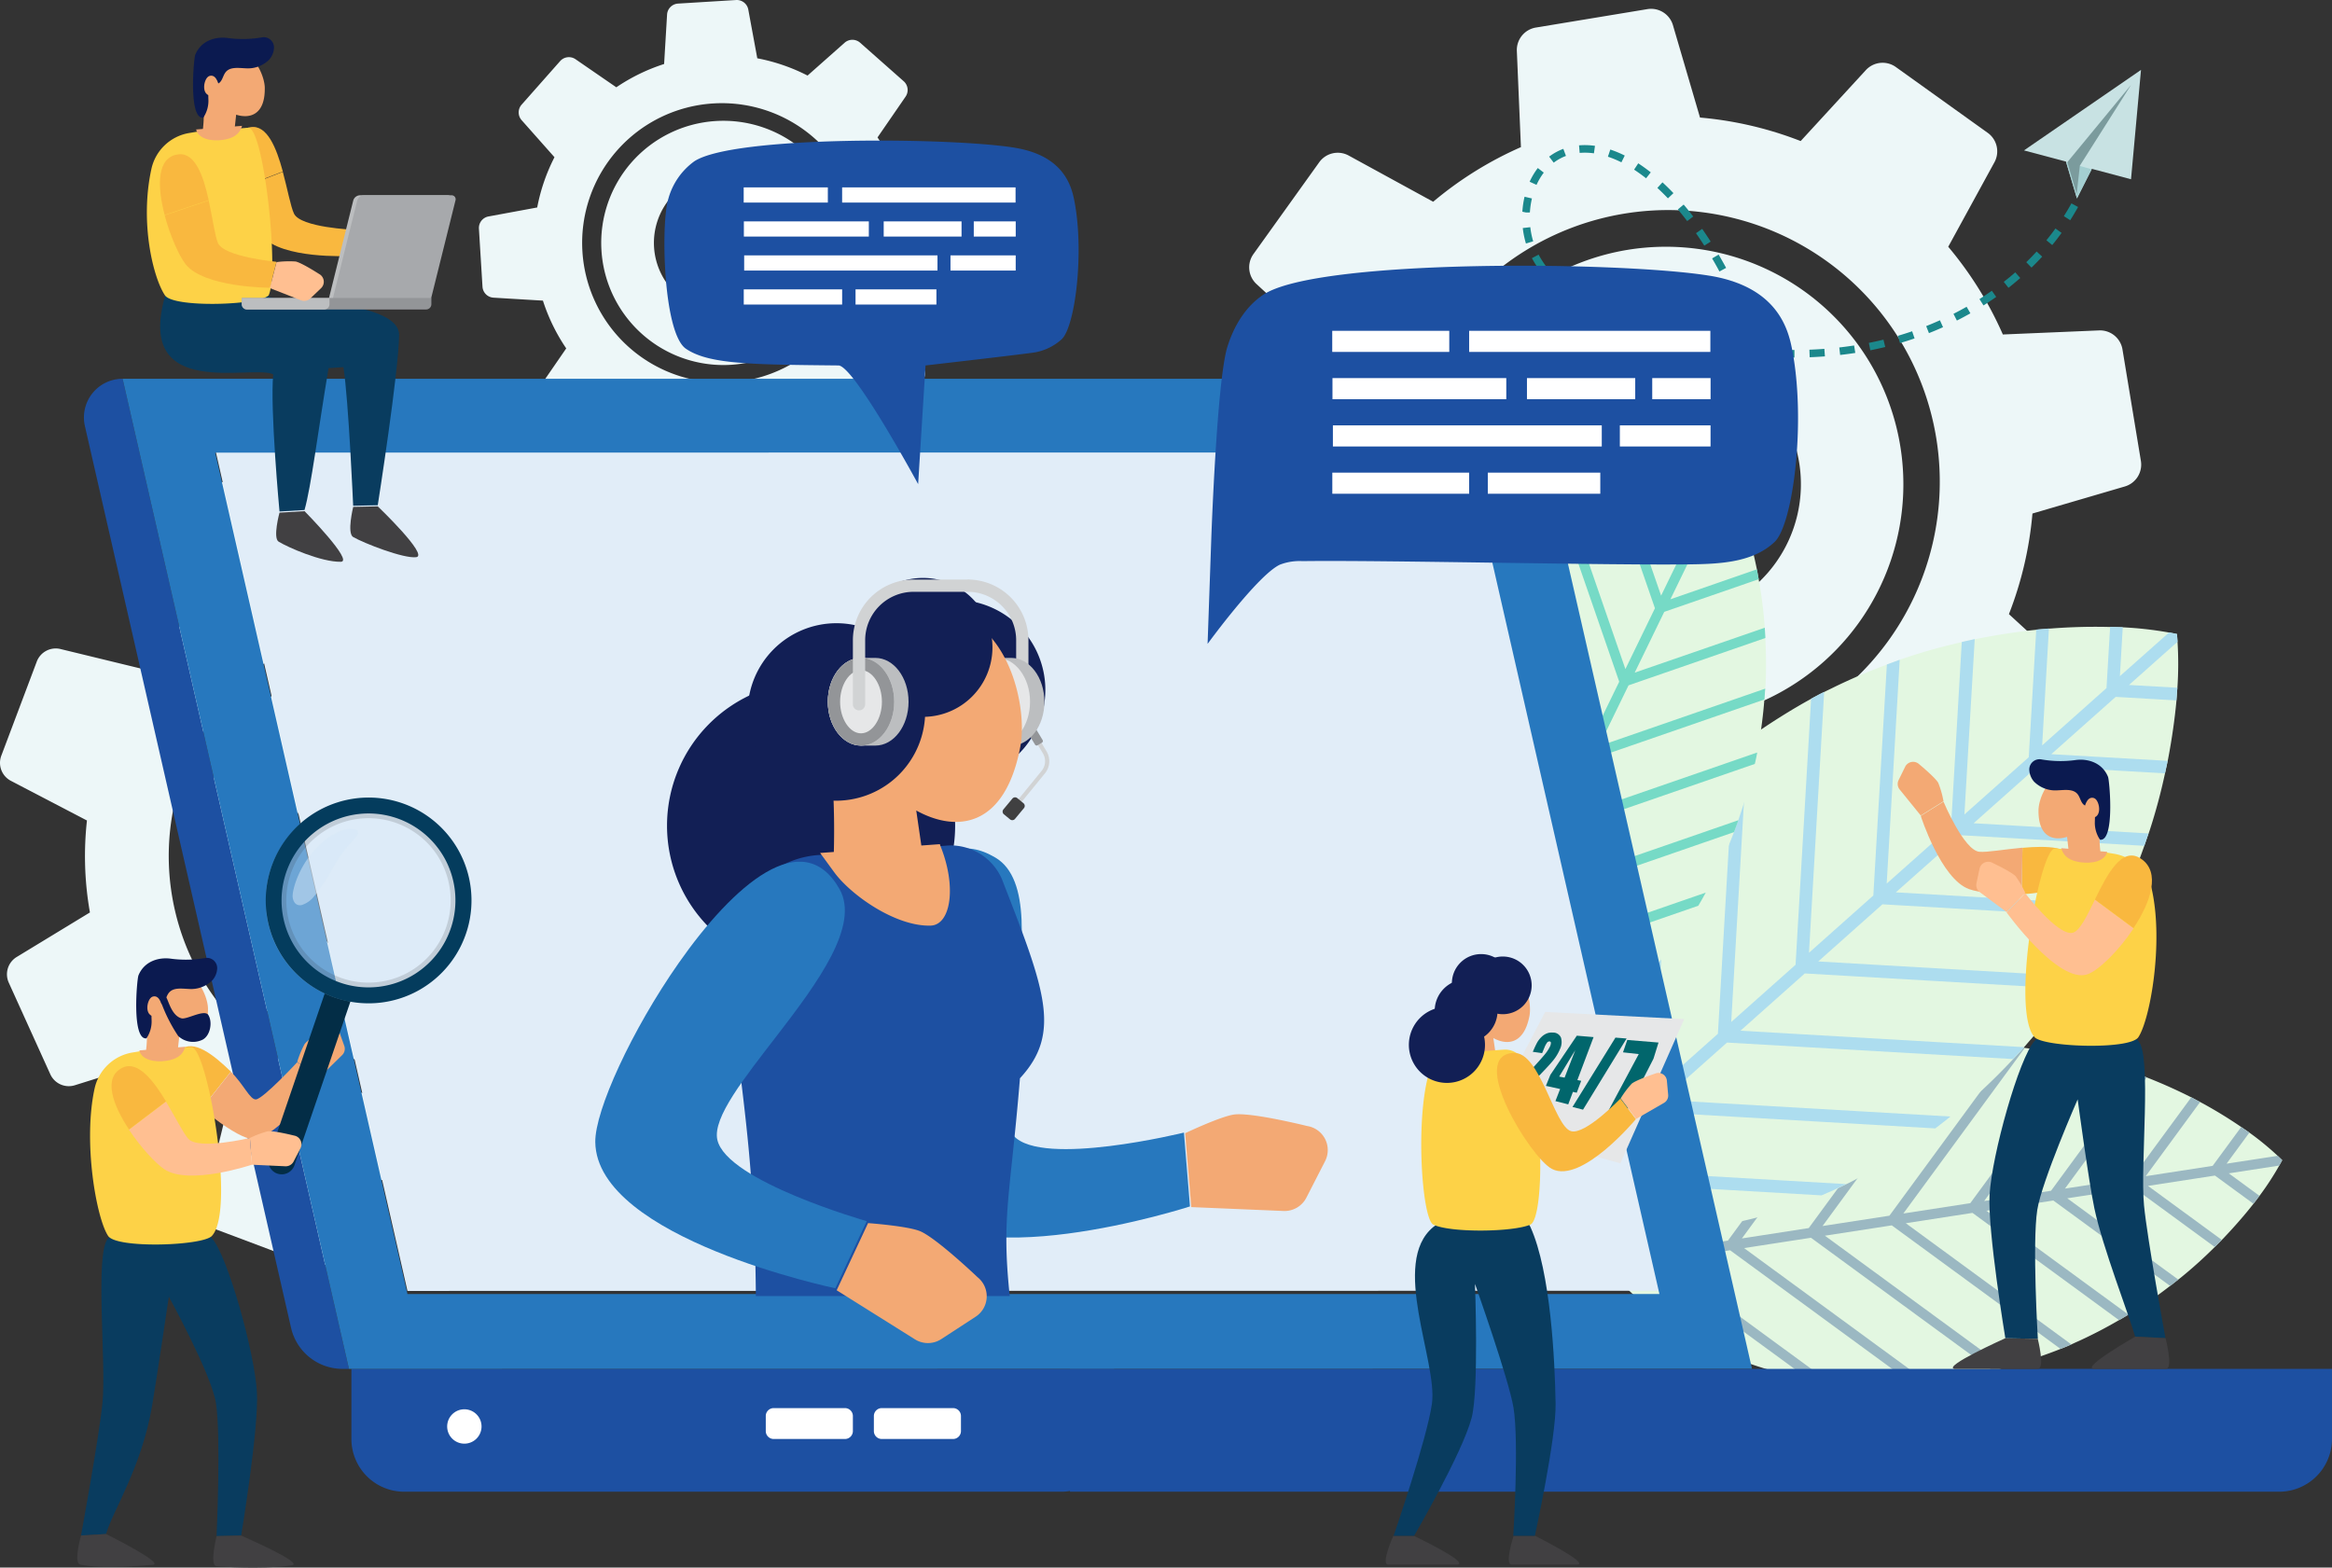 <svg xmlns="http://www.w3.org/2000/svg" xmlns:xlink="http://www.w3.org/1999/xlink" width="540" height="363" viewBox="0 0 540 363">
  <rect x="0" y="0" width="540" height="363" fill="#333333" stroke="none"/>
  <defs>
    <clipPath id="clip-path">
      <rect id="長方形_18023" data-name="長方形 18023" width="47.438" height="47.402" fill="none"/>
    </clipPath>
    <clipPath id="clip-path-2">
      <rect id="長方形_18024" data-name="長方形 18024" width="15.191" height="17.75" fill="none"/>
    </clipPath>
    <clipPath id="clip-path-3">
      <rect id="長方形_18025" data-name="長方形 18025" width="45.071" height="45.038" fill="none"/>
    </clipPath>
  </defs>
  <g id="グループ_35424" data-name="グループ 35424" transform="translate(0 -134.64)">
    <g id="グループ_35426" data-name="グループ 35426" transform="translate(0 134.64)">
      <g id="グループ_35422" data-name="グループ 35422">
        <g id="グループ_35425" data-name="グループ 35425">
          <path id="パス_55102" data-name="パス 55102" d="M79.754,534.08a48.981,48.981,0,1,0,24.4-64.8,49.055,49.055,0,0,0-24.4,64.8m33.118-45.563A27.842,27.842,0,1,1,99,525.365a27.867,27.867,0,0,1,13.873-36.848" transform="translate(-29.29 -315.821)" fill="#edf7f8"/>
          <path id="パス_55103" data-name="パス 55103" d="M2.524,467.171l17.61,9.183a74.831,74.831,0,0,0,.69,21.293L3.865,507.963a4.689,4.689,0,0,0-1.835,5.943l9.621,21.215a4.7,4.7,0,0,0,5.683,2.542l18.943-5.943a75.09,75.09,0,0,0,15.567,14.55l-4.694,19.288a4.7,4.7,0,0,0,2.909,5.5l21.815,8.2a4.689,4.689,0,0,0,5.816-2.215l9.194-17.6a74.816,74.816,0,0,0,21.306-.693L118.515,575.7a4.7,4.7,0,0,0,5.949,1.835l21.229-9.617a4.692,4.692,0,0,0,2.541-5.68l-5.948-18.927a75,75,0,0,0,14.563-15.555l19.3,4.689a4.7,4.7,0,0,0,5.5-2.908l8.208-21.8a4.691,4.691,0,0,0-2.221-5.811l-17.61-9.188a74.8,74.8,0,0,0-.691-21.288l16.96-10.315a4.69,4.69,0,0,0,1.835-5.943l-9.622-21.215a4.7,4.7,0,0,0-5.684-2.542l-18.943,5.943a74.979,74.979,0,0,0-15.567-14.555l4.694-19.283a4.694,4.694,0,0,0-2.909-5.5l-21.815-8.2a4.7,4.7,0,0,0-5.816,2.22l-9.194,17.6a74.988,74.988,0,0,0-21.305.688L71.651,393.4a4.692,4.692,0,0,0-5.949-1.835l-21.229,9.617a4.692,4.692,0,0,0-2.542,5.68l5.948,18.927A75,75,0,0,0,33.317,441.34l-19.3-4.689a4.693,4.693,0,0,0-5.5,2.9L.3,461.355a4.7,4.7,0,0,0,2.222,5.816m69.428-33.618a56,56,0,1,1-27.9,74.112,56.044,56.044,0,0,1,27.9-74.112" transform="translate(0 -286.356)" fill="#edf7f8"/>
          <g id="グループ_36747" data-name="グループ 36747" transform="translate(276.763 2.037)">
            <path id="パス_55104" data-name="パス 55104" d="M419.211,346.1a55,55,0,1,0,45.307-63.216A55.067,55.067,0,0,0,419.211,346.1m49.172-39.816a31.274,31.274,0,1,1-25.763,35.952,31.28,31.28,0,0,1,25.763-35.952" transform="translate(-364.494 -227.049)" fill="#edf7f8"/>
            <path id="パス_55105" data-name="パス 55105" d="M282.387,260.306l4.263,25.815a5.273,5.273,0,0,0,5.424,4.407l22.274-.945A84.016,84.016,0,0,0,327,309.9l-10.7,19.567a5.27,5.27,0,0,0,1.554,6.813l21.274,15.238a5.271,5.271,0,0,0,6.95-.719l15.091-16.424a84.133,84.133,0,0,0,23.308,5.444l6.267,21.388a5.273,5.273,0,0,0,5.919,3.718l25.82-4.264a5.271,5.271,0,0,0,4.408-5.425l-.944-22.267a84.11,84.11,0,0,0,20.318-12.648l19.571,10.7a5.275,5.275,0,0,0,6.816-1.555L487.889,308.2a5.269,5.269,0,0,0-.72-6.951l-16.427-15.086a84.015,84.015,0,0,0,5.446-23.3l21.393-6.265a5.275,5.275,0,0,0,3.719-5.918l-4.265-25.813a5.272,5.272,0,0,0-5.424-4.408l-22.274.944a84.118,84.118,0,0,0-12.651-20.314l10.7-19.566a5.269,5.269,0,0,0-1.554-6.813l-21.274-15.238a5.272,5.272,0,0,0-6.954.718l-15.088,16.422a84.1,84.1,0,0,0-23.308-5.442l-6.267-21.389a5.275,5.275,0,0,0-5.92-3.719l-25.818,4.265a5.271,5.271,0,0,0-4.408,5.424l.944,22.268a84.1,84.1,0,0,0-20.318,12.647l-19.571-10.7a5.275,5.275,0,0,0-6.816,1.554L295.8,202.783a5.271,5.271,0,0,0,.72,6.951l16.427,15.086a84.038,84.038,0,0,0-5.447,23.3L286.1,254.389a5.268,5.268,0,0,0-3.717,5.917m99.205-66.872a62.9,62.9,0,1,1-51.819,72.306,62.908,62.908,0,0,1,51.819-72.306" transform="translate(-282.315 -145.985)" fill="#edf7f8"/>
          </g>
          <g id="グループ_36748" data-name="グループ 36748" transform="translate(110.895)">
            <path id="パス_55106" data-name="パス 55106" d="M145,222.427a28.285,28.285,0,1,0,39.929-2.452A28.31,28.31,0,0,0,145,222.427m9.139,8.08a16.086,16.086,0,1,1,1.395,22.7,16.089,16.089,0,0,1-1.395-22.7" transform="translate(-109.58 -184.917)" fill="#edf7f8"/>
            <path id="パス_55107" data-name="パス 55107" d="M83.25,211.179l.826,13.431a2.71,2.71,0,0,0,2.544,2.539l11.451.686a43.227,43.227,0,0,0,5.394,11.063l-6.5,9.442a2.712,2.712,0,0,0,.438,3.568l10.082,8.913a2.711,2.711,0,0,0,3.6,0l8.578-7.6a43.277,43.277,0,0,0,11.642,4l2.083,11.278a2.711,2.711,0,0,0,2.833,2.214l13.433-.824a2.711,2.711,0,0,0,2.54-2.544l.688-11.448a43.289,43.289,0,0,0,11.065-5.393l9.445,6.5a2.711,2.711,0,0,0,3.568-.438l8.915-10.08a2.71,2.71,0,0,0,0-3.594l-7.607-8.577a43.275,43.275,0,0,0,4-11.639l11.281-2.082a2.711,2.711,0,0,0,2.213-2.833l-.825-13.431a2.71,2.71,0,0,0-2.544-2.539l-11.451-.689a43.236,43.236,0,0,0-5.394-11.061l6.5-9.443a2.709,2.709,0,0,0-.438-3.567l-10.082-8.913a2.71,2.71,0,0,0-3.6,0l-8.578,7.6a43.253,43.253,0,0,0-11.642-4l-2.083-11.28a2.71,2.71,0,0,0-2.832-2.212l-13.434.824a2.71,2.71,0,0,0-2.54,2.543l-.687,11.449a43.231,43.231,0,0,0-11.066,5.393l-9.445-6.5a2.714,2.714,0,0,0-3.568.437l-8.915,10.081a2.71,2.71,0,0,0,0,3.594l7.607,8.577a43.228,43.228,0,0,0-4,11.639l-11.28,2.082a2.712,2.712,0,0,0-2.214,2.833m32.014-18.143a32.352,32.352,0,1,1,2.805,45.662,32.359,32.359,0,0,1-2.805-45.662" transform="translate(-83.245 -158.22)" fill="#edf7f8"/>
          </g>
          <path id="パス_55108" data-name="パス 55108" d="M789.374,249.336l-27.1,18.644,9.746,2.6,2.52,8.456,3.428-6.79,9.092,2.415Z" transform="translate(-293.6 -233.152)" fill="#c8e2e3"/>
          <path id="パス_55109" data-name="パス 55109" d="M778.211,284.1l2.52,8.453,3.428-6.787Z" transform="translate(-299.794 -246.563)" fill="#a4cfd1"/>
          <path id="パス_55110" data-name="パス 55110" d="M778.716,272.856l2.148,7.385.732-6.548,11.875-18.737Z" transform="translate(-299.989 -235.319)" fill="#7b9b9d"/>
          <path id="パス_55111" data-name="パス 55111" d="M592.2,384.724a32.842,32.842,0,0,0,3.345-.671l.435,1.7a34.983,34.983,0,0,1-3.521.707Zm6.606-1.674c1.06-.388,2.124-.832,3.149-1.32l.752,1.581c-1.079.51-2.187.978-3.3,1.383Zm6.167-2.928c.972-.573,1.938-1.2,2.876-1.866l1.016,1.422c-.977.7-1.982,1.354-2.993,1.949Zm5.581-3.972c.869-.734,1.719-1.515,2.529-2.318l1.23,1.242c-.84.837-1.733,1.649-2.627,2.41Zm4.878-4.828c.737-.856,1.46-1.757,2.148-2.679l1.4,1.044c-.713.956-1.46,1.891-2.231,2.781Zm4.1-5.506c.615-.966,1.2-1.959,1.733-2.969l1.543.832c-.562,1.044-1.167,2.079-1.8,3.076Zm3.257-6.05c.469-1.044.9-2.118,1.284-3.186l1.65.6c-.4,1.105-.85,2.22-1.338,3.3Zm2.334-6.453c.283-1.034.542-2.083.747-3.125l.044-.217,1.714.339-.039.22c-.22,1.086-.483,2.179-.776,3.252Zm1.338-6.738c.146-1.117.249-2.259.322-3.4v-.027l1.748.139c-.073,1.171-.186,2.356-.327,3.51Zm.332-10.315,1.743-.1c.073,1.188.107,2.381.107,3.55h-1.753c0-1.132-.034-2.291-.1-3.447m-.806-6.851,1.729-.3c.2,1.169.366,2.352.508,3.511l-1.743.2c-.132-1.127-.3-2.276-.493-3.416m-1.24-3.35.171-1.659c-.151-.578-.3-1.154-.459-1.73l1.685-.471c.215.761.41,1.525.6,2.288q.82.07,1.641.124l-.117,1.747c-1.172-.081-2.349-.181-3.521-.3m7.1-1.269c1.162.044,2.329.063,3.472.061l0,1.752c-1.167,0-2.354-.02-3.535-.063Zm-14.1.337.283-1.73c1.138.19,2.285.363,3.433.515l-.229,1.735c-1.167-.154-2.329-.329-3.486-.52m21.04-.339c1.152-.044,2.319-.11,3.462-.2l.132,1.747c-1.167.085-2.354.151-3.535.2Zm-27.969-1.012.391-1.705c1.123.254,2.261.49,3.4.715l-.337,1.715c-1.152-.222-2.3-.466-3.452-.725m34.883.493c1.147-.132,2.31-.288,3.433-.461l.273,1.727c-1.152.178-2.334.337-3.506.471Zm-41.719-2.227.483-1.683q1.67.476,3.354.9l-.43,1.7c-1.143-.29-2.275-.6-3.408-.915m48.569,1.164q1.414-.282,2.813-.61l.566-.137.415,1.7-.585.139c-.947.224-1.909.432-2.871.622Zm-53.11-2.535q-1.1-.348-2.187-.729l.571-1.654c.718.251,1.436.488,2.148.717.381.122.771.244,1.152.364l-.518,1.674c-.391-.122-.781-.244-1.167-.371m59.833.893c1.108-.322,2.222-.676,3.3-1.047l.566,1.654c-1.108.381-2.241.744-3.374,1.073Zm-68.608-4.243.732-1.591c1,.466,2.075.92,3.179,1.354l-.649,1.627c-1.133-.446-2.227-.915-3.262-1.391m31.6-1.217,1.641-.622c.42,1.1.815,2.225,1.187,3.333l-1.66.549c-.356-1.083-.752-2.179-1.167-3.259m43.559,3.215c1.064-.422,2.139-.878,3.184-1.349l.718,1.6c-1.069.481-2.163.947-3.262,1.376ZM584.421,313.9l.962-1.464c.918.6,1.909,1.2,2.944,1.757l-.835,1.537c-1.074-.586-2.109-1.2-3.071-1.83m87.724,2.579c1.025-.525,2.056-1.073,3.042-1.639l.874,1.52c-1.025.581-2.07,1.144-3.125,1.676Zm-93.3-7.1,1.25-1.227a29.913,29.913,0,0,0,2.52,2.276l-1.094,1.364a31.3,31.3,0,0,1-2.676-2.413m40.684.371,1.577-.764c.513,1.064,1.011,2.147,1.475,3.216l-1.606.693c-.459-1.044-.937-2.1-1.445-3.145m58.627,3.308c.977-.62,1.938-1.269,2.871-1.927l1.011,1.43c-.957.673-1.943,1.339-2.944,1.971ZM574.817,304.1c-.1-.168-.2-.339-.293-.512l1.553-.822c.083.156.171.31.254.466a24.057,24.057,0,0,0,1.558,2.364l-1.4,1.047a23.29,23.29,0,0,1-1.675-2.542m41.44-.456,1.509-.883c.6,1.015,1.182,2.047,1.738,3.079l-1.553.827c-.537-1.012-1.108-2.03-1.694-3.023m67.539,5.426c.913-.71,1.807-1.452,2.666-2.2l1.152,1.315c-.884.773-1.8,1.535-2.729,2.266ZM572.41,296.614l1.743-.2a19.079,19.079,0,0,0,.669,3.274l-1.68.5a20.674,20.674,0,0,1-.732-3.579M689,304.521c.82-.8,1.631-1.637,2.4-2.474l1.289,1.183c-.791.861-1.626,1.718-2.476,2.545Zm-75.59-5.411c-.288-.439-.586-.873-.889-1.305l1.436-1q.469.666.908,1.335c.356.529.713,1.066,1.055,1.605l-1.475.944c-.337-.532-.684-1.054-1.035-1.578m-41.094-6.282a21.006,21.006,0,0,1,.508-3.467l1.709.4A18.914,18.914,0,0,0,574.06,293l-.879.017Zm121.347,6.611c.728-.89,1.431-1.808,2.1-2.73l1.416,1.025c-.684.951-1.416,1.9-2.168,2.815ZM608.328,292.3l1.338-1.125c.742.873,1.484,1.805,2.217,2.769l-1.4,1.056c-.713-.937-1.44-1.847-2.158-2.7m-4.751-4.982,1.187-1.288c.85.781,1.709,1.62,2.539,2.5l-1.274,1.205c-.806-.844-1.626-1.659-2.451-2.413m94.13,6.538c.61-.969,1.206-1.966,1.753-2.962l1.538.844c-.571,1.027-1.182,2.054-1.816,3.054ZM574,285.889a16.7,16.7,0,0,1,1.89-3.174l1.387,1.064a14.677,14.677,0,0,0-1.68,2.832Zm24.3-2.728-.112-.071.962-1.464.117.076c.938.619,1.87,1.3,2.783,2.012l-1.084,1.376c-.869-.688-1.772-1.337-2.666-1.93m-19.785-3.081a12.932,12.932,0,0,1,3.286-1.805l.61,1.639a10.98,10.98,0,0,0-2.832,1.559Zm13.613.015.552-1.659a25.148,25.148,0,0,1,3.345,1.393l-.776,1.564a23.655,23.655,0,0,0-3.12-1.3m-6.689-2.628a16.209,16.209,0,0,1,3.691.115l-.244,1.732a14.716,14.716,0,0,0-3.3-.1Z" transform="translate(-219.796 -243.805)" fill="#1b888c"/>
          <path id="パス_55112" data-name="パス 55112" d="M603.667,666.3c.2.263.479.615.83,1.039,4.248,5.128,19.121,20.708,46.162,25.441,1.582.288,3.208.517,4.878.722.215.024.439.054.659.078,1.021.112,2.08.181,3.2.244l.967.059a99.265,99.265,0,0,0,14.277-.1c.635-.044,1.274-.1,1.919-.156.488-.049.972-.1,1.46-.151l.112-.01c.269-.029.537-.054.811-.083.811-.078,1.582-.166,2.363-.263l.029-.01c.249-.024.493-.049.732-.068l.332-.034.313-.029q.425-.037.894-.1c3.145-.493,6.372-1.152,9.775-2,.771-.19,1.558-.4,2.349-.6l.493-.146c.313-.083.62-.185.923-.268.444-.127.874-.259,1.309-.381,3.945-1.156,7.461-2.347,10.669-3.63q.85-.337,1.685-.688c.269-.117.532-.234.811-.361.112-.054.229-.107.347-.156.391-.185.791-.371,1.226-.556,3.174-1.449,6.284-3.054,9.473-4.909.371-.2.737-.42,1.108-.644s.723-.429,1.074-.625c.039-.024.073-.039.107-.059.332-.19.649-.371.908-.527,2.822-1.771,5.576-3.708,8.633-6.07.22-.156.43-.322.649-.493.342-.283.679-.542,1.006-.79q.11-.088.234-.176c.21-.161.405-.317.6-.473a103.72,103.72,0,0,0,7.847-7.075c.1-.107.21-.215.317-.317.225-.224.439-.449.664-.668s.449-.444.664-.664c.093-.093.181-.185.273-.278,2.617-2.747,4.99-5.465,7.045-8.085a.721.721,0,0,0,.039-.063c.269-.332.513-.664.767-.99.19-.263.386-.527.586-.786a.169.169,0,0,1,.039-.044,65.877,65.877,0,0,0,4.536-6.958c.264-.464.493-.883.688-1.254-.3-.3-.649-.629-1.045-1.005a65.536,65.536,0,0,0-6.538-5.362c-.015,0-.015-.015-.029-.019-.42-.3-.874-.6-1.357-.937l-.469-.317c-.02-.02-.044-.029-.063-.049a105.466,105.466,0,0,0-9.165-5.6l-.015,0-.01,0c-.107-.068-.22-.127-.322-.18-.2-.1-.405-.215-.61-.322-.352-.19-.708-.376-1.064-.571-.122-.068-.244-.132-.376-.19-3.042-1.542-6.27-3-9.624-4.343-.229-.088-.464-.185-.708-.278-.444-.171-.923-.346-1.421-.532h-.015l-.02,0c-.269-.107-.542-.2-.806-.307a101.7,101.7,0,0,0-10.039-3.133l0-.01h-.02c-.361-.1-.752-.19-1.172-.273-.073-.02-.156-.034-.234-.049-.317-.073-.63-.137-.947-.215-.425-.1-.84-.19-1.245-.283a106.071,106.071,0,0,0-10.6-1.805H702.5c-.581-.073-1.128-.146-1.665-.2-.293-.039-.586-.068-.874-.1-.6-.054-1.187-.1-1.787-.146-3.428-.249-7.139-.337-11.294-.244-.4.015-.8.019-1.211.024-.391.01-.757.015-1.128.024-.156,0-.322.02-.479.02-.859.044-1.67.088-2.466.142-1.27.078-2.476.18-3.647.283-2.124.2-4.106.444-6.05.732-.391.068-.776.161-1.2.244-.4.093-.811.185-1.265.263l-.024,0-.029.01c-.737.112-1.47.268-2.241.434-.283.054-.576.127-.859.171a.285.285,0,0,1-.088.02c-1.113.229-2.207.483-3.3.737a101.7,101.7,0,0,0-13.711,4.255l-.015.01-.015,0c-.269.1-.532.2-.8.3-1.035.4-2.109.8-3.071,1.225-.2.093-.386.171-.581.263-1.538.693-3.013,1.425-4.443,2.176-24.218,12.647-33.637,31.92-36.123,38.058-.205.5-.361.917-.474,1.234" transform="translate(-231.977 -373.488)" fill="#e3f7e1"/>
          <path id="パス_55113" data-name="パス 55113" d="M603.667,666.355c.2.263.479.62.83,1.039l9.438-1.454,36.723,26.895c1.582.288,3.208.527,4.878.727l-38.378-28.11,15.449-2.386,42.036,30.779q.952-.073,1.919-.161c.488-.044.972-.1,1.46-.142l.112-.015-42.3-30.969,15.493-2.391,42.056,30.769c.771-.19,1.558-.385,2.349-.6.166-.044.332-.1.493-.141l-41.67-30.506,15.488-2.391,39.082,28.612c.566-.224,1.128-.454,1.685-.683.269-.117.532-.239.811-.361L673.281,656.8l15.449-2.391,33.936,24.841c.371-.2.737-.42,1.108-.639s.723-.434,1.074-.634l-32.891-24.065,15.493-2.371L734.5,671.322c.22-.156.43-.322.649-.493.342-.278.679-.542,1.006-.79.073-.054.151-.122.234-.18l-25.708-18.829,15.474-2.386,18.677,13.667.317-.317c.225-.224.439-.439.664-.659s.449-.454.664-.664l-17.109-12.516,15.5-2.391,8.93,6.533a.61.61,0,0,0,.039-.059c.269-.337.513-.664.767-1,.19-.263.386-.527.586-.776l-7.114-5.211,11.689-1.8c.264-.459.493-.878.688-1.249-.3-.3-.649-.634-1.045-1.01l-11.845,1.82,5.278-7.192c-.42-.3-.874-.615-1.357-.942l-.469-.317a.249.249,0,0,0-.063-.044l-6.611,9-15.5,2.391,12.6-17.18c-.2-.107-.405-.22-.61-.322-.352-.185-.708-.376-1.064-.576-.122-.063-.244-.132-.376-.185L725.62,646.4l-15.479,2.381,18.911-25.753c-.444-.171-.923-.351-1.421-.527l-.015-.01-.02,0c-.269-.107-.542-.205-.806-.3l-19.873,27.094-15.488,2.376,24.126-32.9c-.073-.02-.156-.029-.234-.044-.317-.073-.63-.137-.947-.22-.425-.1-.84-.181-1.245-.283l-24.912,33.945-15.5,2.391,28.12-38.341-.874-.1c-.6-.054-1.187-.1-1.787-.142l-28.687,39.093-15.483,2.391,30.537-41.679c-.156,0-.322.015-.479.02-.859.044-1.67.088-2.466.141L650.81,657.924l-15.479,2.4,30.957-42.24a.55.55,0,0,0-.088.015c-1.113.229-2.207.478-3.3.737l-30.806,41.991-15.468,2.371,28.081-38.3c-1.538.693-3.013,1.415-4.443,2.166L613.413,663.7l-9.272,1.43c-.205.5-.361.912-.474,1.23" transform="translate(-231.977 -373.544)" fill="#9bb8c2"/>
          <path id="パス_55114" data-name="パス 55114" d="M572.428,593.945q.608.22,1.611.542c8.091,2.542,34.77,8.915,66.953-4.713,1.885-.79,3.789-1.664,5.708-2.606.254-.117.513-.244.762-.371,1.167-.581,2.344-1.244,3.594-1.947.356-.2.7-.4,1.074-.605a126.274,126.274,0,0,0,15.19-9.978c.649-.488,1.294-.99,1.943-1.5.488-.385.966-.771,1.455-1.166l.112-.083c.264-.22.542-.434.806-.649.811-.649,1.582-1.274,2.344-1.922l.034-.02c.244-.205.483-.4.728-.59l.332-.268.317-.239c.283-.22.581-.464.884-.732,3.018-2.7,6.006-5.631,9.063-8.89.7-.732,1.392-1.493,2.09-2.264.151-.161.293-.332.435-.493.273-.307.537-.62.806-.932.376-.439.752-.869,1.128-1.3,3.428-3.962,6.348-7.67,8.892-11.261.454-.634.889-1.264,1.318-1.893.21-.312.415-.625.62-.951.088-.132.181-.268.264-.4.288-.468.6-.942.923-1.439,2.393-3.738,4.609-7.607,6.738-11.793q.374-.717.732-1.449c.234-.5.479-.961.718-1.415a.519.519,0,0,1,.073-.137c.225-.434.435-.844.605-1.2,1.787-3.84,3.394-7.817,5.034-12.447.112-.322.229-.644.342-.981.176-.532.356-1.044.527-1.537.044-.112.083-.234.127-.346.112-.317.22-.629.317-.927a132.669,132.669,0,0,0,3.481-12.984c.044-.185.083-.371.122-.556.083-.39.166-.781.254-1.166s.161-.79.249-1.171c.034-.161.063-.327.1-.483.9-4.752,1.543-9.3,1.934-13.516,0-.034,0-.063,0-.1.049-.542.088-1.064.117-1.591.02-.415.054-.829.093-1.239a.228.228,0,0,1,.01-.078,82.721,82.721,0,0,0,.029-10.569q-.059-1.017-.132-1.815c-.527-.112-1.123-.234-1.812-.356a83.93,83.93,0,0,0-10.7-1.21c-.015,0-.024,0-.039,0-.659-.024-1.357-.044-2.1-.063l-.718-.015c-.034,0-.073,0-.112,0a132.4,132.4,0,0,0-13.657.351h-.039c-.156.01-.317.02-.469.034-.288.024-.571.049-.869.078-.508.039-1.021.083-1.538.122-.176.015-.356.029-.532.059-4.316.449-8.779,1.127-13.3,2.015-.3.059-.62.122-.942.19-.6.117-1.226.259-1.89.41l-.015.01h-.029c-.352.083-.718.161-1.064.244a128.217,128.217,0,0,0-12.9,3.577l-.015,0-.02.01c-.459.146-.942.322-1.445.512-.1.039-.181.078-.283.112-.386.142-.776.293-1.167.429-.513.181-1.021.371-1.519.556a132.106,132.106,0,0,0-12.573,5.392l-.02.01-.015.01c-.669.322-1.309.629-1.924.937-.342.161-.674.332-1,.5-.674.346-1.338.708-2.012,1.078-3.838,2.1-7.856,4.577-12.231,7.539-.43.293-.854.581-1.289.873l-1.187.8c-.161.117-.327.239-.5.356-.879.634-1.724,1.249-2.539,1.859-1.3.956-2.52,1.893-3.691,2.82-2.144,1.678-4.092,3.3-5.967,4.967-.366.332-.723.7-1.108,1.083-.366.371-.742.751-1.172,1.156l-.024.019-.02.024c-.713.634-1.387,1.308-2.1,2.015-.264.259-.527.532-.8.786-.024.029-.054.049-.078.078-1.035,1.01-2.036,2.04-3.018,3.064a128.9,128.9,0,0,0-11.709,14.028l-.015.019-.01.02c-.215.288-.43.581-.649.873-.835,1.137-1.7,2.308-2.432,3.435-.146.224-.3.449-.435.683-1.167,1.8-2.246,3.6-3.257,5.4-17.124,30.257-13.857,57.366-12.261,65.646.127.673.249,1.225.342,1.639" transform="translate(-219.183 -312.942)" fill="#e3f7e1"/>
          <path id="パス_55115" data-name="パス 55115" d="M573.279,593.978c.41.146.952.327,1.616.542l9.077-8.08,57.871,3.367c1.89-.79,3.794-1.664,5.708-2.606l-60.474-3.508,14.873-13.233,66.225,3.84c.645-.488,1.294-.991,1.943-1.5.483-.381.972-.771,1.46-1.161l.1-.088-66.635-3.86,14.9-13.266,66.245,3.816c.7-.732,1.387-1.493,2.095-2.264.146-.161.288-.332.43-.493l-65.654-3.806,14.9-13.262,61.572,3.572c.454-.634.894-1.264,1.328-1.893.21-.312.405-.625.61-.952l-60.4-3.5,14.868-13.233,53.462,3.093c.249-.478.493-.961.737-1.449s.474-.961.713-1.415l-51.812-3L673.952,506.4l42.612,2.459c.122-.322.234-.649.347-.981.171-.532.352-1.044.527-1.537.044-.112.083-.234.122-.346l-40.508-2.362,14.893-13.252,29.419,1.7.117-.556c.088-.39.166-.781.254-1.166s.171-.786.249-1.171l-26.948-1.547,14.912-13.267,14.067.815c0-.034,0-.063,0-.1.054-.542.088-1.064.122-1.586.024-.42.049-.83.1-1.244l-11.206-.644,11.24-10c-.034-.678-.083-1.283-.127-1.815-.527-.112-1.133-.229-1.812-.356l-11.411,10.134.664-11.344c-.659-.024-1.353-.044-2.095-.063l-.728-.015c-.029-.01-.073,0-.1-.01l-.84,14.194-14.9,13.262,1.567-27.066c-.283.024-.571.049-.869.078-.508.039-1.016.088-1.538.122q-.264.022-.527.059l-1.733,29.549-14.9,13.257,2.388-40.6c-.591.122-1.226.259-1.885.41l-.02.01h-.02c-.361.083-.728.161-1.074.244l-2.485,42.7-14.9,13.243,3.013-51.833c-.093.034-.186.073-.288.107-.386.142-.767.293-1.157.429-.513.181-1.021.371-1.528.556l-3.135,53.5-14.9,13.262,3.516-60.411c-.347.166-.674.332-1.011.5-.664.346-1.333.712-2.012,1.078l-3.6,61.611-14.9,13.257,3.8-65.656c-.171.122-.337.244-.5.356-.884.634-1.724,1.249-2.539,1.859l-3.843,66.164-14.888,13.257L606.8,499.1c-.024.029-.054.049-.078.078-1.03,1.015-2.031,2.04-3.018,3.064l-3.857,66.178-14.9,13.233,3.506-60.352c-1.167,1.8-2.241,3.6-3.247,5.4l-3.345,57.7-8.926,7.944c.127.673.254,1.225.342,1.639" transform="translate(-220.04 -312.999)" fill="#adddef"/>
          <path id="パス_55116" data-name="パス 55116" d="M529.376,543.44c.337-.02.786-.049,1.333-.088,6.636-.576,27.925-3.928,47.2-23.46q1.707-1.705,3.369-3.6c.151-.166.3-.337.444-.5.679-.771,1.328-1.61,2.021-2.493.2-.254.4-.5.605-.761a98.548,98.548,0,0,0,8.037-11.793c.327-.546.645-1.1.962-1.664.239-.424.474-.849.713-1.283l.054-.093c.132-.239.264-.478.386-.712.4-.717.771-1.4,1.128-2.1l.02-.029c.117-.22.229-.434.352-.639l.161-.3.161-.268c.137-.244.283-.507.42-.8,1.387-2.869,2.676-5.884,3.916-9.168.293-.742.566-1.5.845-2.269.059-.161.112-.332.166-.488.1-.307.2-.615.3-.917.146-.429.288-.854.43-1.283,1.3-3.9,2.31-7.47,3.081-10.837.142-.6.273-1.186.391-1.776.059-.283.112-.571.166-.868.024-.122.054-.249.073-.376.068-.424.142-.864.234-1.322.62-3.43,1.064-6.9,1.357-10.578q.059-.637.1-1.273c.024-.429.059-.844.088-1.239.01-.049.01-.088.015-.122.039-.381.068-.747.088-1.054.142-3.323.117-6.69-.073-10.544-.015-.268-.029-.537-.049-.815-.029-.434-.049-.859-.078-1.269,0-.1,0-.2-.01-.293-.015-.263-.029-.522-.049-.766a104.056,104.056,0,0,0-1.357-10.471c-.024-.146-.054-.293-.078-.444-.059-.307-.122-.615-.171-.917s-.112-.625-.166-.927c-.024-.127-.054-.254-.078-.381-.771-3.718-1.66-7.216-2.646-10.393a.641.641,0,0,0-.024-.073c-.127-.4-.259-.8-.391-1.186-.1-.312-.21-.62-.3-.932a.275.275,0,0,0-.02-.059,63.339,63.339,0,0,0-3.145-7.685c-.229-.483-.439-.908-.63-1.278-.425.073-.9.171-1.426.288a64.419,64.419,0,0,0-8.135,2.323c-.015,0-.02,0-.034.01-.479.176-.991.371-1.543.581l-.527.2c-.024,0-.049.024-.078.029a103.966,103.966,0,0,0-9.814,4.343l-.015,0-.02.01c-.1.054-.215.107-.327.166-.2.1-.4.2-.605.312-.356.185-.713.366-1.084.551-.117.059-.244.132-.366.2-3,1.62-6.04,3.445-9.053,5.44-.2.137-.41.273-.625.42-.4.268-.82.556-1.245.869l-.015.01-.015,0c-.234.171-.474.332-.7.5a100.256,100.256,0,0,0-8.3,6.46l0,0-.015.01c-.288.249-.586.517-.889.81-.059.054-.117.107-.181.161l-.708.664c-.322.288-.635.576-.942.864a103.393,103.393,0,0,0-7.515,7.675l-.01.01-.01.01c-.391.439-.762.849-1.118,1.254-.2.224-.386.449-.576.664-.386.454-.762.917-1.138,1.386-2.153,2.674-4.336,5.675-6.621,9.139-.225.342-.449.673-.674,1.015-.22.322-.42.629-.62.937-.083.137-.171.273-.259.41-.444.722-.874,1.42-1.284,2.108-.659,1.083-1.265,2.127-1.836,3.152-1.05,1.859-1.987,3.625-2.842,5.392-.17.351-.322.727-.483,1.117s-.317.766-.508,1.191l0,.024-.015.024c-.322.673-.61,1.361-.918,2.088-.117.268-.22.542-.347.81a.224.224,0,0,1-.034.078c-.439,1.044-.864,2.093-1.27,3.133a101.483,101.483,0,0,0-4.3,13.687v.02l0,.015c-.063.278-.137.556-.21.829-.264,1.078-.547,2.191-.732,3.22-.039.215-.078.415-.112.629-.308,1.659-.552,3.284-.742,4.889C514.5,518.1,525,536.814,528.639,542.352c.288.449.547.81.737,1.088" transform="translate(-199.138 -291.009)" fill="#e3f7e1"/>
          <path id="パス_55117" data-name="パス 55117" d="M529.8,543.44c.337-.02.786-.049,1.333-.088l4.17-8.583,43.032-14.877c1.133-1.137,2.261-2.337,3.369-3.6l-44.971,15.546,6.836-14.057,49.243-17.034c.327-.546.645-1.1.962-1.664.239-.424.474-.849.713-1.283l.054-.093-49.551,17.136,6.846-14.1L601.08,483.7c.293-.742.566-1.5.845-2.269.059-.161.112-.332.166-.488l-48.818,16.877,6.846-14.087L605.9,467.908c.142-.6.273-1.186.391-1.776.059-.283.112-.571.166-.868l-44.917,15.531,6.836-14.057,39.746-13.75q.059-.637.1-1.273c.024-.429.059-.844.088-1.239L569.8,463.8l6.86-14.087,31.68-10.964c0-.268-.02-.537-.039-.815-.029-.434-.049-.859-.078-1.269a2.867,2.867,0,0,0-.015-.293l-30.122,10.4,6.841-14.077,21.88-7.563c-.034-.146-.059-.293-.088-.444-.049-.307-.112-.615-.161-.917s-.112-.625-.171-.927l-20.029,6.938L593.2,415.7l10.459-3.62a.641.641,0,0,0-.024-.073c-.127-.4-.259-.8-.391-1.186-.1-.312-.21-.62-.3-.932l-8.33,2.884,5.166-10.627c-.229-.483-.439-.908-.64-1.278-.415.073-.889.171-1.416.288l-5.249,10.764-2.92-8.431c-.479.176-1,.371-1.543.581l-.527.2c-.024,0-.049.024-.078.029l3.647,10.554-6.851,14.091-6.973-20.122c-.2.1-.405.2-.605.312-.356.185-.713.366-1.084.551-.117.059-.244.132-.366.2l7.6,21.976-6.841,14.082-10.435-30.2c-.405.268-.82.556-1.245.869l-.015.01-.02,0c-.239.171-.474.332-.7.5l10.986,31.75-6.86,14.077-13.335-38.542c-.059.054-.117.107-.181.161l-.708.664c-.327.288-.635.576-.942.864l13.75,39.776-6.851,14.1-15.552-44.924c-.2.224-.386.449-.576.664-.386.454-.762.917-1.138,1.386l15.84,45.817L551.114,497,534.2,448.191c-.093.137-.171.273-.259.41-.444.722-.874,1.42-1.284,2.108L549.693,499.9l-6.846,14.082L525.7,464.507a.224.224,0,0,1-.034.078c-.439,1.044-.864,2.093-1.27,3.133l17.026,49.208-6.851,14.067-15.537-44.875c-.308,1.659-.552,3.284-.747,4.889l14.868,42.9-4.1,8.441c.288.449.547.81.737,1.088" transform="translate(-199.554 -291.009)" fill="#76dac6"/>
          <path id="パス_55118" data-name="パス 55118" d="M401,738.115v28.446H681a12.23,12.23,0,0,0,12.231-12.223V738.115H401Z" transform="translate(-153.234 -421.131)" fill="#1d50a2"/>
          <path id="パス_55119" data-name="パス 55119" d="M132.137,738.116v16.224a12.226,12.226,0,0,0,12.229,12.223H296.537a12.228,12.228,0,0,0,12.229-12.223V738.116Z" transform="translate(-50.765 -421.132)" fill="#1d50a2"/>
          <path id="パス_55120" data-name="パス 55120" d="M347.627,752.982h-16.5a1.836,1.836,0,0,0-1.833,1.83v3.494a1.836,1.836,0,0,0,1.833,1.83h16.5a1.835,1.835,0,0,0,1.833-1.83v-3.494a1.835,1.835,0,0,0-1.833-1.83" transform="translate(-126.939 -426.914)" fill="#fff"/>
          <path id="パス_55121" data-name="パス 55121" d="M306.9,752.982h-16.5a1.835,1.835,0,0,0-1.836,1.83v3.494a1.835,1.835,0,0,0,1.836,1.83h16.5a1.835,1.835,0,0,0,1.833-1.83v-3.494a1.835,1.835,0,0,0-1.833-1.83" transform="translate(-111.24 -426.914)" fill="#fff"/>
          <path id="パス_55122" data-name="パス 55122" d="M172.5,753.441a3.979,3.979,0,1,0,3.981,3.982,3.984,3.984,0,0,0-3.981-3.982" transform="translate(-64.975 -427.097)" fill="#fff"/>
          <path id="パス_55123" data-name="パス 55123" d="M40.743,362.9h0a8.955,8.955,0,0,0-8.735,10.947l47.74,208.827a12.231,12.231,0,0,0,11.924,9.5h1.482Z" transform="translate(-12.348 -275.187)" fill="#1d50a2"/>
          <path id="パス_55124" data-name="パス 55124" d="M81.5,390.857l44.518,194.885,289.906-.039L371.4,390.818Z" transform="translate(-31.665 -286.804)" fill="#e1edf8"/>
          <path id="パス_55125" data-name="パス 55125" d="M46.449,362.9h0Z" transform="translate(-18.047 -276.919)" fill="#114674"/>
          <path id="パス_55126" data-name="パス 55126" d="M46.432,362.9h0Z" transform="translate(-18.04 -276.919)" fill="#114674"/>
          <path id="パス_55127" data-name="パス 55127" d="M371.325,362.9H46.432L98.847,592.172h0l324.887-.046h0ZM402.3,574.843H112.391L67.873,380l289.906-.039Z" transform="translate(-18.04 -275.187)" fill="#2778be"/>
          <g id="グループ_36742" data-name="グループ 36742" transform="translate(137.844 133.855)">
            <path id="パス_55128" data-name="パス 55128" d="M413.252,223.163A20.85,20.85,0,1,0,392.4,244a20.844,20.844,0,0,0,20.851-20.834" transform="translate(-309.033 -197.241)" fill="#121f55"/>
            <path id="パス_55129" data-name="パス 55129" d="M293.711,294.51a33.358,33.358,0,1,0-33.358,33.334,33.348,33.348,0,0,0,33.358-33.334" transform="translate(-210.382 -237.142)" fill="#121f55"/>
            <path id="パス_55130" data-name="パス 55130" d="M460.551,212.073h-2.844V201.341a11.219,11.219,0,0,0-11.208-11.2V187.3a14.065,14.065,0,0,1,14.053,14.045Z" transform="translate(-360.248 -186.953)" fill="#d1d3d4"/>
            <path id="パス_55131" data-name="パス 55131" d="M476.41,312.2l-.747-.612,7.873-9.634a3.513,3.513,0,0,0,.287-4.005l-4.082-6.8.829-.495,4.082,6.8a4.471,4.471,0,0,1-.369,5.11Z" transform="translate(-380.16 -257.331)" fill="#d1d3d4"/>
            <path id="パス_55132" data-name="パス 55132" d="M476.824,347.023l-1.429-1.178a.805.805,0,0,0-1.138.113l-2.076,2.5a.807.807,0,0,0,.113,1.137l1.429,1.174a.81.81,0,0,0,1.138-.108l2.076-2.5a.806.806,0,0,0-.113-1.137" transform="translate(-377.676 -294.883)" fill="#404041"/>
            <path id="パス_55133" data-name="パス 55133" d="M476.44,269.31l6.644,11a.44.44,0,0,1-.152.6l-1.016.605a.433.433,0,0,1-.595-.15l-6.64-11Z" transform="translate(-379.494 -242.792)" fill="#939598"/>
            <path id="パス_55134" data-name="パス 55134" d="M454.5,244.8h-3.313c-4.247,0-7.686,4.546-7.686,10.152s3.439,10.152,7.686,10.152H454.5c4.247,0,7.686-4.543,7.686-10.152S458.745,244.8,454.5,244.8" transform="translate(-358.186 -226.306)" fill="#bcbec0"/>
            <path id="パス_55135" data-name="パス 55135" d="M458.871,254.949c0,5.609-3.444,10.154-7.686,10.154s-7.686-4.545-7.686-10.154,3.439-10.152,7.686-10.152,7.686,4.546,7.686,10.152" transform="translate(-358.198 -226.306)" fill="#e6e7e8"/>
            <path id="パス_55136" data-name="パス 55136" d="M387.333,240.638c1.624-8.588-2.158-27.476-15.9-31.134a23.407,23.407,0,0,0-29.057,26.471c2,11.936,2.128,24.108,1.49,36.192l-.039.744,22.808,6-3.411-23.455c9.278,5.127,20.543,4.075,24.11-14.813" transform="translate(-288.901 -201.625)" fill="#f3a974"/>
            <path id="パス_55137" data-name="パス 55137" d="M395.264,202.283a16.084,16.084,0,1,0-16.083,16.071,16.079,16.079,0,0,0,16.083-16.071" transform="translate(-303.295 -186.21)" fill="#121f55"/>
            <path id="パス_55138" data-name="パス 55138" d="M327.031,238.8a20.551,20.551,0,1,0-20.549,20.758A20.654,20.654,0,0,0,327.031,238.8" transform="translate(-250.638 -207.995)" fill="#121f55"/>
            <path id="パス_55139" data-name="パス 55139" d="M355.5,244.8h-3.318c-4.245,0-7.686,4.546-7.686,10.152s3.442,10.152,7.686,10.152H355.5c4.245,0,7.686-4.543,7.686-10.152S359.747,244.8,355.5,244.8" transform="translate(-290.645 -226.306)" fill="#bcbec0"/>
            <path id="パス_55140" data-name="パス 55140" d="M359.871,254.949c0,5.609-3.442,10.154-7.686,10.154s-7.686-4.545-7.686-10.154,3.442-10.152,7.686-10.152,7.686,4.546,7.686,10.152" transform="translate(-290.653 -226.306)" fill="#e6e7e8"/>
            <path id="パス_55141" data-name="パス 55141" d="M352.185,244.8c-4.245,0-7.686,4.546-7.686,10.152s3.442,10.152,7.686,10.152,7.686-4.545,7.686-10.152-3.442-10.152-7.686-10.152m0,17.464c-2.623,0-4.842-3.348-4.842-7.312s2.219-7.312,4.842-7.312,4.842,3.35,4.842,7.312-2.215,7.312-4.842,7.312" transform="translate(-290.653 -226.305)" fill="#939598"/>
            <path id="パス_55142" data-name="パス 55142" d="M364.087,217.6a1.422,1.422,0,0,1-1.422-1.421V201.341A14.066,14.066,0,0,1,376.719,187.3h12.424a1.421,1.421,0,0,1,0,2.841H376.719a11.219,11.219,0,0,0-11.211,11.2v14.835a1.422,1.422,0,0,1-1.422,1.421" transform="translate(-303.013 -186.953)" fill="#d1d3d4"/>
            <path id="パス_55143" data-name="パス 55143" d="M637.073,587.136l-4.334,8.453a5.684,5.684,0,0,1-5.3,3.068l-4.225-.178-17.127-.72-1.407-17.111s8.459-4.031,11.516-4.348c2.714-.278,8.894.911,12.928,1.805a.13.13,0,0,1,.087.017c2.176.477,3.722.864,3.722.864a5.635,5.635,0,0,1,4.139,8.15" transform="translate(-468.085 -452.091)" fill="#f3a974"/>
            <path id="パス_55144" data-name="パス 55144" d="M417.709,448.294c-3.487-3.9-1.646-15.514.069-27.929,2.1-15.18,4-31.561-4.286-36.482-14.76-8.77-21.787,11.135-23.837,33.393-1.733,18.769.087,39.2,3.8,45.513,11.334,19.25,65.07,1.862,65.07,1.862l-1.394-17.1s-32.856,8.093-39.422.746" transform="translate(-320.82 -319.136)" fill="#2778be"/>
            <path id="パス_55145" data-name="パス 55145" d="M336.636,386.853a12.974,12.974,0,0,0-12.259-7.74l-2.039.15-27.793,2.046a21.362,21.362,0,0,0-20.13,19.233c-1.746,22.162,4.972,38.461,5.265,82.915H338.47c-1.945-18.517.083-22.7,2.367-50.434,9.784-10.558,5.687-20.73-4.2-46.17" transform="translate(-242.497 -317.191)" fill="#1d50a2"/>
            <path id="パス_55146" data-name="パス 55146" d="M366.571,379.647a.16.16,0,0,0-.039.169c3.917,9.46,2.59,18.573-2.189,18.7-8.119.221-18.456-7.091-22.31-12.368l-3.255-4.457Z" transform="translate(-286.713 -318.029)" fill="#f3a974"/>
            <path id="パス_55147" data-name="パス 55147" d="M368.9,681.721a5.672,5.672,0,0,0,6.121-.039l7.958-5.186a5.651,5.651,0,0,0,.458-9.139s-9.337-8.9-13.212-10.623c-2.814-1.241-12.155-1.914-12.155-1.914l-7.27,15.548Z" transform="translate(-294.904 -505.444)" fill="#f3a974"/>
            <path id="パス_55148" data-name="パス 55148" d="M203.063,455.453c-1.093-5.116,6.269-14.294,13.916-24.223,9.354-12.146,19.134-25.43,14.38-33.81-8.468-14.928-24.451-1.124-37.272,17.189-10.812,15.444-19.374,34.1-19.277,41.412.294,22.336,55.587,33.853,55.587,33.853l7.27-15.544s-32.545-9.248-34.6-18.877" transform="translate(-174.81 -325.407)" fill="#2778be"/>
          </g>
          <path id="パス_55149" data-name="パス 55149" d="M590.886,638.96l-31.191-8.729L573.469,603.9l32.2,1.659Z" transform="translate(-215.67 -369.568)" fill="#e6e7e8"/>
          <path id="パス_55150" data-name="パス 55150" d="M577.8,624.163l-1.05,2.586-5.449-1.391.869-2.02q4.7-5.109,5.723-6.353a9.065,9.065,0,0,0,1.3-1.961,2.1,2.1,0,0,0,.205-.834.323.323,0,0,0-.317-.317.656.656,0,0,0-.547.249,4.847,4.847,0,0,0-.635,1.166l-.537,1.293-2.158-.3.21-.483c.317-.737.6-1.308.825-1.722a5.774,5.774,0,0,1,.938-1.2,3.835,3.835,0,0,1,1.245-.844,3.1,3.1,0,0,1,1.411-.21,1.962,1.962,0,0,1,1.9,1.186,3.68,3.68,0,0,1-.244,2.659,10.546,10.546,0,0,1-1.494,2.513c-.674.864-2.354,2.654-5.01,5.353Z" transform="translate(-220.267 -372.714)" fill="#01666c"/>
          <path id="パス_55151" data-name="パス 55151" d="M593.63,613.326l-3.75,9.949.884.171-1.03,2.762-.884-.2-1.084,2.893-2.969-.756,1.089-2.8-3.291-.727,1.03-2.547L589.749,613Zm-6.709,9.383,2.471-6.358-3.726,6.119Z" transform="translate(-224.623 -373.168)" fill="#01666c"/>
          <path id="パス_55152" data-name="パス 55152" d="M605.129,613.921,595.037,630.4l-2.437-.625,9.946-16.058Z" transform="translate(-228.471 -373.439)" fill="#01666c"/>
          <path id="パス_55153" data-name="パス 55153" d="M617.473,615.177l-1.162,3.738-7.07,13.813-3.793-.966,7.446-13.911-3.643-.405.986-2.869Z" transform="translate(-233.427 -373.759)" fill="#01666c"/>
          <path id="パス_55154" data-name="パス 55154" d="M569.686,801.383s-2.144,6.655-.479,6.655h15.283c2.822-.3-9.819-6.655-9.819-6.655h-4.985Z" transform="translate(-219.197 -445.739)" fill="#414042"/>
          <path id="パス_55155" data-name="パス 55155" d="M522.708,808.04h16.133c2.769-.507-10.142-6.655-10.142-6.655h-4.746s-2.91,6.47-1.245,6.655" transform="translate(-201.313 -445.741)" fill="#414042"/>
          <path id="パス_55156" data-name="パス 55156" d="M533.934,722.984c1.353-9.764-9.722-32.667.322-40.9,4.751-3.894,19.976-5.494,22.48,0,4.712,10.378,5.659,31.037,5.83,40.9.146,8.051-4.8,30.613-4.8,30.613h-5s1.362-21.7.054-29.656c-1.108-6.685-8.921-28.661-8.921-28.661s.933,24.543-.776,31c-2.178,8.236-13.32,27.315-13.32,27.315h-4.746s7.749-22.479,8.877-30.613" transform="translate(-202.35 -397.958)" fill="#093c5f"/>
          <path id="パス_55157" data-name="パス 55157" d="M566.513,598.518c.562-2.981-.752-9.539-5.522-10.813a8.136,8.136,0,0,0-10.088,9.2,57.145,57.145,0,0,1,.522,12.559l-.015.259,7.92,2.079-1.187-8.139c3.223,1.776,7.129,1.415,8.369-5.143" transform="translate(-212.346 -363.287)" fill="#f3a974"/>
          <path id="パス_55158" data-name="パス 55158" d="M554.229,600.66s-.308-2.64-1.855-3.24-3.594,5.426.718,5.026Z" transform="translate(-212.273 -367.198)" fill="#f3a974"/>
          <path id="パス_55159" data-name="パス 55159" d="M540.654,599.084a7.278,7.278,0,1,0,7.28-7.27,7.27,7.27,0,0,0-7.28,7.27" transform="translate(-208.436 -365.013)" fill="#121f55"/>
          <path id="パス_55160" data-name="パス 55160" d="M555.466,589.88a6.679,6.679,0,1,0,6.679-6.675,6.669,6.669,0,0,0-6.679,6.675" transform="translate(-214.151 -361.707)" fill="#121f55"/>
          <path id="パス_55161" data-name="パス 55161" d="M538.544,620.341a2.856,2.856,0,0,1,2.437-1.468l3.521-.107,9.653-.712.464-.029a4.614,4.614,0,0,1,4.321,2.239c5.2,8.754,5.142,36.854,1.855,38.273-4.072,1.766-18.56,1.918-22.476,0-2.9-1.42-4.561-29.417.225-38.2" transform="translate(-206.418 -374.959)" fill="#fdd247"/>
          <path id="パス_55162" data-name="パス 55162" d="M560.674,589.052a6.763,6.763,0,1,0-6.763,6.763,6.76,6.76,0,0,0,6.763-6.763" transform="translate(-210.949 -361.355)" fill="#121f55"/>
          <path id="パス_55163" data-name="パス 55163" d="M530.918,610.91a8.813,8.813,0,1,0,8.813-8.807,8.816,8.816,0,0,0-8.813,8.807" transform="translate(-204.678 -368.965)" fill="#121f55"/>
          <path id="パス_55164" data-name="パス 55164" d="M581.174,637.508c-3.887-1.108-7.124-18.288-13.2-18.117-10.986.312,3.843,24.328,8.779,26.866,6.909,3.542,19.434-11.53,19.434-11.53L592.6,629.97s-8.135,8.475-11.426,7.539" transform="translate(-217.381 -375.568)" fill="#f9b83f"/>
          <path id="パス_55165" data-name="パス 55165" d="M620.775,634.011a1.959,1.959,0,0,0,.991-1.879l-.3-3.284a1.967,1.967,0,0,0-2.734-1.63s-4.243,1.415-5.405,2.327a21.659,21.659,0,0,0-2.563,3.411l3.584,4.757Z" transform="translate(-235.482 -378.606)" fill="#ffbf91"/>
          <path id="パス_55166" data-name="パス 55166" d="M71.416,721.792c-.518-9.285-6.836-31.779-10.438-35.683-4.817-5.221-19.258-5.25-24.013,0-3.168,3.494-.388,28.647-1.318,38.142-.771,7.88-4.966,30.7-4.966,30.7l5.789-.342c1.536-5.309,8.276-15.487,10.679-29.74,1.061-6.289,3.867-25.221,3.867-25.221s9.87,17.971,10.91,24.621c1.2,7.656.145,30.823.145,30.823l5.693-.127s4.116-24.85,3.652-33.17" transform="translate(-11.921 -399.38)" fill="#093c5f"/>
          <path id="パス_55167" data-name="パス 55167" d="M81.542,801.415s-1.738,6.831-.016,6.977c4.747.4,13.082.507,17.455-.215,2.976-.5-11.757-6.88-11.757-6.88l-5.693.117Z" transform="translate(-31.38 -445.707)" fill="#414042"/>
          <path id="パス_55168" data-name="パス 55168" d="M29.937,807.771c3.595.82,10.25.615,16.772.078,3.1-.254-10.776-7.143-10.776-7.143l-5.8.342s-1.791,6.363-.2,6.724" transform="translate(-11.375 -445.477)" fill="#414042"/>
          <path id="パス_55169" data-name="パス 55169" d="M67.335,617.759c-4.014,3.279-.087,8.958,4.979,13.525l6.666-8.441c-4.035-3.952-8.638-7.543-11.645-5.084" transform="translate(-25.519 -374.693)" fill="#f9b83f"/>
          <path id="パス_55170" data-name="パス 55170" d="M98.567,622.958s-7.845,8.461-9.556,8.617c-1.378.132-2.83-3.479-5.813-6.4l-6.666,8.441c3.655,3.284,7.9,6,10.192,6.8,6.516,2.3,16.708-13.594,16.708-13.594Z" transform="translate(-29.735 -376.989)" fill="#f3a974"/>
          <path id="パス_55171" data-name="パス 55171" d="M122.956,616.127a2.042,2.042,0,0,0,.5-2.157l-1.156-3.235a2.049,2.049,0,0,0-3.182-.927s-3.921,2.537-4.851,3.757a22.156,22.156,0,0,0-1.7,4.108l4.866,3.864Z" transform="translate(-43.737 -371.788)" fill="#f3a974"/>
          <path id="パス_55172" data-name="パス 55172" d="M69.262,597.326c-.039-2.8-2.431-8.485-6.98-8.758a7.5,7.5,0,0,0-7.747,9.134,28.252,28.252,0,0,1-.14,12.193l-.1.439,7.545.429.792-7.246c3.24,1.02,6.711-.034,6.626-6.192" transform="translate(-21.098 -363.729)" fill="#f3a974"/>
          <path id="パス_55173" data-name="パス 55173" d="M52.1,587.746c1.349-3.308,4.709-4.265,7.513-3.879a26.108,26.108,0,0,0,7.941-.156,2.38,2.38,0,0,1,2.776,2.532,4.49,4.49,0,0,1-1.089,2.606,6.994,6.994,0,0,1-5.547,2.02c-1.589-.063-3.479-.366-4.51.849-.69.81-.769,2.118-1.694,2.645-.459.264-1.035.264-1.49.537-1.076.629-.865,2.2-.848,3.445a6.94,6.94,0,0,1-1.2,3.972c-3.47.4-2.2-13.7-1.851-14.57" transform="translate(-20.043 -361.867)" fill="#0b1a50"/>
          <path id="パス_55174" data-name="パス 55174" d="M59.278,600.916s-.465-3.186-2.277-2.586c-1.456.473-2.253,5.562,1.574,4.411Z" transform="translate(-21.679 -367.541)" fill="#f3a974"/>
          <path id="パス_55175" data-name="パス 55175" d="M57.571,617.084l-1.414.112-.851.073-9.24.727-.547.044-1.623.268a10.767,10.767,0,0,0-8.73,8.295c-2.743,12.5.424,30.129,3.132,34.184,1.982,2.967,21.857,2.288,24.011,0,5.624-5.977-1.17-43.977-4.738-43.7" transform="translate(-13.254 -374.578)" fill="#fdd247"/>
          <path id="パス_55176" data-name="パス 55176" d="M115.226,594.089,101.7,633.655a3.119,3.119,0,0,0,5.9,2.015l13.529-39.562Z" transform="translate(-39.448 -365.747)" fill="#032d46"/>
          <g id="グループ_35414" data-name="グループ 35414" transform="translate(61.716 184.778)" opacity="0.4">
            <g id="グループ_35413" data-name="グループ 35413">
              <g id="グループ_35412" data-name="グループ 35412" clip-path="url(#clip-path)">
                <path id="パス_55177" data-name="パス 55177" d="M145.405,535.5a23.733,23.733,0,0,0-31.554-9.632c-.226.122-.45.239-.674.356a23.7,23.7,0,0,0,22.273,41.84l.674-.351a23.692,23.692,0,0,0,9.281-32.213" transform="translate(-100.932 -523.267)" fill="#d6e8f7"/>
              </g>
            </g>
          </g>
          <g id="グループ_35417" data-name="グループ 35417" transform="translate(67.759 191.875)" opacity="0.5">
            <g id="グループ_35416" data-name="グループ 35416">
              <g id="グループ_35415" data-name="グループ 35415" clip-path="url(#clip-path-2)">
                <path id="パス_55178" data-name="パス 55178" d="M125.736,535.385c-.436-.366-1.427-.556-2.9-.146a13.559,13.559,0,0,0-5.343,3.093c-5.437,4.967-6.871,11.369-6.661,12.623.224,1.43,1.08,1.942,2.019,1.771a5.858,5.858,0,0,0,2.933-2.04,36.168,36.168,0,0,0,3.927-5.7c.515-.9,1.012-1.83,1.663-2.864.038-.068.077-.127.117-.185a22.937,22.937,0,0,1,2.028-2.723c1.545-1.825,3.129-2.971,2.216-3.83" transform="translate(-110.814 -535.008)" fill="#d6e8f7"/>
              </g>
            </g>
          </g>
          <g id="グループ_35420" data-name="グループ 35420" transform="translate(62.828 185.995)" opacity="0.15" style="mix-blend-mode: multiply;isolation: isolate">
            <g id="グループ_35419" data-name="グループ 35419">
              <g id="グループ_35418" data-name="グループ 35418" clip-path="url(#clip-path-3)">
                <path id="パス_55179" data-name="パス 55179" d="M145,536.886a22.529,22.529,0,1,0-8.818,30.6,22.535,22.535,0,0,0,8.818-30.6M134.468,564.43a19.038,19.038,0,1,1,7.456-25.865,19.078,19.078,0,0,1-7.456,25.865" transform="translate(-102.75 -525.261)" fill="#231f20"/>
              </g>
            </g>
          </g>
          <path id="パス_55180" data-name="パス 55180" d="M145.315,535.436a23.824,23.824,0,1,0-9.326,32.36,23.837,23.837,0,0,0,9.326-32.36M134.174,564.57a20.138,20.138,0,1,1,7.886-27.363,20.178,20.178,0,0,1-7.886,27.363" transform="translate(-39.097 -338.436)" fill="#043c5d"/>
          <path id="パス_55181" data-name="パス 55181" d="M44.851,624.8c-4.708,2.176-2.327,8.656,1.437,14.34l8.566-6.509c-2.919-4.826-6.477-9.456-10-7.831" transform="translate(-16.412 -377.587)" fill="#f9b83f"/>
          <path id="パス_55182" data-name="パス 55182" d="M76.851,646.225s-11.905,2.864-14.268.19c-1.187-1.337-3-5.016-5.154-8.588l-8.565,6.5c2.715,4.1,6.151,7.783,8.165,9.139,5.736,3.855,20.3-1.049,20.3-1.049Z" transform="translate(-18.985 -382.716)" fill="#ffbf91"/>
          <path id="パス_55183" data-name="パス 55183" d="M102.835,657.134a2.052,2.052,0,0,0,1.922-1.1l1.587-3.05a2.046,2.046,0,0,0-1.483-2.962s-4.527-1.147-6.053-1a22.664,22.664,0,0,0-4.173,1.561l.475,6.192Z" transform="translate(-36.769 -387.064)" fill="#ffbf91"/>
          <path id="パス_55184" data-name="パス 55184" d="M63.405,617.27c-.671,2.23-2.36,2.932-4.4,3.245-2.587.4-5.712-.171-6.243-2.4l.546-.049,9.24-.732Z" transform="translate(-20.502 -374.871)" fill="#f3a974"/>
          <path id="パス_55185" data-name="パス 55185" d="M70.523,608.077a5.022,5.022,0,0,1-5.576-.917,36.965,36.965,0,0,1-3.931-7.753,2.045,2.045,0,0,1,.941-1.747c.348-.083.081.312.269.62.516.839,1.275,4.235,3.512,4.811,1.241.317,5.3-2.161,6.191-.786,1.041,1.615.494,4.86-1.4,5.772" transform="translate(-23.7 -367.278)" fill="#0b1a50"/>
          <path id="パス_55186" data-name="パス 55186" d="M749.223,647c.513-9.28,6.836-31.774,10.435-35.682,4.819-5.216,19.263-5.25,24.014,0,3.169,3.508.391,28.651,1.318,38.147.771,7.88,4.966,30.7,4.966,30.7l-7.012-.342c-1.533-5.309-7.539-20.664-9.458-29.74-1.318-6.246-3.867-25.221-3.867-25.221s-8.306,18.937-9.351,25.587c-1.2,7.656.132,29.857.132,29.857l-7.524-.122s-4.121-24.86-3.652-33.18" transform="translate(-288.514 -370.286)" fill="#093c5f"/>
          <path id="パス_55187" data-name="パス 55187" d="M755,726.638s1.743,6.831.024,6.973H735.737c-2.979-.5,11.753-7.1,11.753-7.1l7.529.127Z" transform="translate(-283.138 -416.621)" fill="#414042"/>
          <path id="パス_55188" data-name="パス 55188" d="M805.225,733.384H788.448c-3.105-.259,9.561-7.465,9.561-7.465l7.021.342s1.777,6.763.2,7.124" transform="translate(-303.581 -416.391)" fill="#414042"/>
          <path id="パス_55189" data-name="パス 55189" d="M773.84,545.562c1.035,5.079-5.6,7-12.412,7.339l.166-10.744c5.625-.512,11.465-.4,12.246,3.406" transform="translate(-293.274 -345.827)" fill="#f9b83f"/>
          <path id="パス_55190" data-name="パス 55190" d="M728.453,524.86s4.736,11.276,8.3,11.6c1.782.161,5.82-.566,9.98-.947l-.161,10.749c-4.922.244-9.922-.342-12.2-1.156-6.509-2.332-11.187-16.956-11.187-16.956Z" transform="translate(-278.414 -339.216)" fill="#f3a974"/>
          <path id="パス_55191" data-name="パス 55191" d="M714.923,516.326a2.025,2.025,0,0,1-.259-2.2l1.514-3.079a2.053,2.053,0,0,1,3.271-.566s3.608,2.967,4.39,4.279a21.938,21.938,0,0,1,1.221,4.279l-5.269,3.294Z" transform="translate(-275.019 -333.488)" fill="#f3a974"/>
          <path id="パス_55192" data-name="パス 55192" d="M767.775,522.547c.029-2.806,2.421-8.495,6.972-8.768a7.513,7.513,0,0,1,7.754,9.134,28.073,28.073,0,0,0,.137,12.193l.088.444-7.539.425-.791-7.246c-3.242,1.025-6.708-.024-6.621-6.182" transform="translate(-295.737 -334.939)" fill="#f3a974"/>
          <path id="パス_55193" data-name="パス 55193" d="M782.517,512.958c-1.348-3.308-4.707-4.265-7.51-3.884a25.788,25.788,0,0,1-7.939-.151,2.375,2.375,0,0,0-2.773,2.527,4.474,4.474,0,0,0,1.084,2.615,6.99,6.99,0,0,0,5.547,2.015c1.592-.063,3.477-.366,4.512.849.684.81.762,2.122,1.7,2.649.449.263,1.025.259,1.484.532,1.074.629.859,2.2.84,3.445a6.948,6.948,0,0,0,1.211,3.972c3.467.405,2.2-13.7,1.846-14.57" transform="translate(-294.385 -333.073)" fill="#0b1a50"/>
          <path id="パス_55194" data-name="パス 55194" d="M785.055,526.133s.469-3.191,2.285-2.591c1.445.483,2.246,5.567-1.582,4.416Z" transform="translate(-302.452 -338.738)" fill="#f3a974"/>
          <path id="パス_55195" data-name="パス 55195" d="M769.695,542.3l1.406.112.859.073,9.238.722.547.049,1.621.268a10.768,10.768,0,0,1,8.73,8.294c2.744,12.5-.43,30.135-3.135,34.185-1.982,2.967-21.855,2.288-24.014,0-5.615-5.982,1.172-43.982,4.746-43.7" transform="translate(-293.807 -345.815)" fill="#fdd247"/>
          <path id="パス_55202" data-name="パス 55202" d="M799.788,545.879c4.648,3.089,2.3,10.037-1.709,16.092l-8.945-6.626c2.871-5.845,6.23-12.418,10.654-9.466" transform="translate(-304.039 -347.041)" fill="#f9b83f"/>
          <path id="パス_55203" data-name="パス 55203" d="M760,559.3s7.378,9.768,10.9,9.2c1.655-.263,3.35-3.8,5.239-7.661l8.955,6.631c-3.457,5.216-8.154,9.778-10.693,10.632-6.709,2.274-18.7-14.326-18.7-14.326Z" transform="translate(-291.048 -352.481)" fill="#ffbf91"/>
          <path id="パス_55204" data-name="パス 55204" d="M745.04,554.586a2.049,2.049,0,0,1-.791-2.069l.713-3.367a2.048,2.048,0,0,1,3.032-1.342s4.224,1.981,5.313,3.059a22.654,22.654,0,0,1,2.236,3.855l-4.307,4.479Z" transform="translate(-286.578 -347.98)" fill="#ffbf91"/>
          <path id="パス_55205" data-name="パス 55205" d="M776.379,542.483c.674,2.23,2.363,2.928,4.395,3.245,2.6.4,5.723-.171,6.25-2.406l-.547-.044-9.238-.732Z" transform="translate(-299.083 -346.069)" fill="#f3a974"/>
          <path id="パス_55206" data-name="パス 55206" d="M115.984,340.639c.057-8.424-29.206-7.831-30.206-8.917-4.817-5.218-22.089-6.816-24.014,0-6.869,24.321,20.386,15.587,25.074,18.031-.771,7.878,1.453,31.75,1.453,31.75l5.789-.344c1.536-5.3,3.171-18.6,5.574-32.855l3.439-.227c1.2,7.656,2.256,32.1,2.256,32.1l5.693-.124s4.886-31.079,4.943-39.415" transform="translate(-23.569 -263.057)" fill="#093c5f"/>
          <path id="パス_55207" data-name="パス 55207" d="M133.333,413.828s-1.507,6.109-.016,6.977c2.441,1.43,11.716,5.045,14.6,4.674,2.992-.39-8.9-11.774-8.9-11.774l-5.692.122Z" transform="translate(-51.542 -296.455)" fill="#414042"/>
          <path id="パス_55208" data-name="パス 55208" d="M105.159,422.586c2.167,1.322,9.911,4.733,14.39,4.655,3.114-.054-8.394-11.725-8.394-11.725l-5.8.346s-1.594,5.87-.2,6.724" transform="translate(-40.635 -297.151)" fill="#414042"/>
          <path id="パス_55209" data-name="パス 55209" d="M92.338,270.891c-5.124.8-4.617,7.68-2.559,14.177l10.024-3.9c-1.478-5.445-3.626-10.876-7.465-10.276" transform="translate(-34.311 -241.449)" fill="#f9b83f"/>
          <path id="パス_55210" data-name="パス 55210" d="M117.1,301.148s-12.236-.512-13.773-3.728c-.773-1.617-1.5-5.653-2.593-9.681l-10.024,3.9c1.484,4.687,3.774,9.173,5.339,11.027,4.456,5.279,19.8,4.565,19.8,4.565Z" transform="translate(-35.245 -247.946)" fill="#f9b83f"/>
          <path id="パス_55211" data-name="パス 55211" d="M139.158,317.988a2.043,2.043,0,0,0,2.151-.529l2.365-2.493a2.045,2.045,0,0,0-.612-3.257s-4.037-2.344-5.544-2.625a22.434,22.434,0,0,0-4.44.351l-1.248,6.085Z" transform="translate(-51.221 -256.161)" fill="#f3a974"/>
          <path id="パス_55212" data-name="パス 55212" d="M90.771,251.33c-.038-2.8-2.431-8.492-6.98-8.766a7.5,7.5,0,0,0-7.746,9.141,28.219,28.219,0,0,1-.141,12.186l-.1.442,7.545.429.791-7.246c3.241,1.017,6.711-.029,6.627-6.187" transform="translate(-29.454 -230.957)" fill="#f3a974"/>
          <path id="パス_55213" data-name="パス 55213" d="M73.612,241.747c1.349-3.308,4.709-4.265,7.513-3.884a25.875,25.875,0,0,0,7.941-.154,2.38,2.38,0,0,1,2.776,2.527,4.521,4.521,0,0,1-1.088,2.615,7,7,0,0,1-5.549,2.018c-1.589-.063-3.479-.366-4.509.847-.69.81-.77,2.122-1.694,2.649-.459.263-1.035.261-1.49.529-1.076.634-.865,2.2-.848,3.447a6.932,6.932,0,0,1-1.2,3.972c-3.47.4-2.2-13.7-1.851-14.567" transform="translate(-28.4 -229.06)" fill="#0b1a50"/>
          <path id="パス_55214" data-name="パス 55214" d="M80.787,254.919s-.465-3.189-2.276-2.591c-1.456.478-2.255,5.57,1.573,4.413Z" transform="translate(-30.036 -234.732)" fill="#f3a974"/>
          <path id="パス_55215" data-name="パス 55215" d="M79.08,271.083l-1.415.112-.851.066-9.24.732-.546.041-1.623.273a10.761,10.761,0,0,0-8.73,8.295c-2.743,12.491.424,25.241,3.132,29.291,1.982,2.969,21.857,2.293,24.012,0,2.544-5.411-1.171-39.091-4.739-38.81" transform="translate(-21.611 -241.504)" fill="#fdd247"/>
          <path id="パス_55216" data-name="パス 55216" d="M124.477,320.615h22.75l5.682-22.843a.925.925,0,0,0-.92-1.222H131.684a1.667,1.667,0,0,0-1.526,1.222Z" transform="translate(-48.363 -251.329)" fill="#bcbec0"/>
          <path id="パス_55217" data-name="パス 55217" d="M125.977,320.615h22.75l5.682-22.843a.925.925,0,0,0-.919-1.222H133.185a1.667,1.667,0,0,0-1.527,1.222Z" transform="translate(-48.947 -251.329)" fill="#a7a9ac"/>
          <path id="パス_55218" data-name="パス 55218" d="M135.459,335.284v1.439a1.222,1.222,0,0,1-1.223,1.222H92.772a1.223,1.223,0,0,1-1.223-1.222v-1.439Z" transform="translate(-35.57 -266.28)" fill="#939598"/>
          <path id="パス_55219" data-name="パス 55219" d="M111.867,335.284v1.439a1.223,1.223,0,0,1-1.223,1.222H92.773a1.222,1.222,0,0,1-1.223-1.222v-1.439Z" transform="translate(-35.57 -266.28)" fill="#bcbec0"/>
          <path id="パス_55220" data-name="パス 55220" d="M64.9,281.143c-5.157.551-4.982,7.453-3.239,14.04l10.2-3.416c-1.214-5.509-3.1-11.037-6.961-10.625" transform="translate(-23.528 -245.405)" fill="#f9b83f"/>
          <path id="パス_55221" data-name="パス 55221" d="M88.257,312.727s-12.2-1.1-13.577-4.387c-.693-1.649-1.225-5.716-2.123-9.8l-10.2,3.416c1.257,4.752,3.328,9.344,4.8,11.271,4.2,5.487,19.561,5.514,19.561,5.514Z" transform="translate(-24.228 -252.105)" fill="#f9b83f"/>
          <path id="パス_55222" data-name="パス 55222" d="M109.4,330.45a2.054,2.054,0,0,0,2.174-.427l2.48-2.376a2.047,2.047,0,0,0-.453-3.284s-3.92-2.537-5.413-2.886a22.354,22.354,0,0,0-4.452.137L102.2,327.63Z" transform="translate(-39.707 -260.918)" fill="#ffbf91"/>
          <path id="パス_55223" data-name="パス 55223" d="M84.913,271.267c-.671,2.232-2.36,2.932-4.4,3.247-2.589.395-5.713-.168-6.243-2.4l.546-.046,9.24-.729Z" transform="translate(-28.859 -242.128)" fill="#f3a974"/>
          <g id="グループ_36743" data-name="グループ 36743" transform="translate(279.632 61.534)">
            <path id="パス_55227" data-name="パス 55227" d="M636,155.76c-20.131-3.341-90.756-4.043-103.417,4.369-4.194,2.781-6.875,7.342-8.359,12.146-2.427,7.862-3.7,44.11-3.7,44.11l-.864,24.606s11.616-15.947,16.748-18.344a12.755,12.755,0,0,1,5.249-.816c18.735-.262,71.177,1.008,89.912.745,6.86-.1,14.429-.466,19.4-5.2,4.292-4.088,7.31-27.939,4.028-44.651-.928-4.737-3.462-14.393-19-16.97" transform="translate(-519.661 -153.427)" fill="#1d50a2"/>
            <rect id="長方形_18026" data-name="長方形 18026" width="55.856" height="4.888" transform="translate(60.564 15.071)" fill="#fff"/>
            <rect id="長方形_18027" data-name="長方形 18027" width="27.1" height="4.888" transform="translate(28.862 15.071)" fill="#fff"/>
            <rect id="長方形_18028" data-name="長方形 18028" width="13.512" height="4.888" transform="translate(102.961 26.02)" fill="#fff"/>
            <rect id="長方形_18029" data-name="長方形 18029" width="25.07" height="4.888" transform="translate(73.952 26.02)" fill="#fff"/>
            <rect id="長方形_18030" data-name="長方形 18030" width="40.247" height="4.888" transform="translate(28.917 26.02)" fill="#fff"/>
            <rect id="長方形_18031" data-name="長方形 18031" width="62.26" height="4.888" transform="translate(29.015 36.967)" fill="#fff"/>
            <rect id="長方形_18032" data-name="長方形 18032" width="21.002" height="4.888" transform="translate(95.462 36.967)" fill="#fff"/>
            <rect id="長方形_18033" data-name="長方形 18033" width="31.686" height="4.888" transform="translate(28.881 47.914)" fill="#fff"/>
            <rect id="長方形_18034" data-name="長方形 18034" width="26.047" height="4.888" transform="translate(64.884 47.914)" fill="#fff"/>
          </g>
          <g id="グループ_36745" data-name="グループ 36745" transform="translate(153.849 32.557)">
            <path id="パス_55227-2" data-name="パス 55227" d="M603.3,155.1c-14.473-2.4-65.254-2.906-74.356,3.141a15.869,15.869,0,0,0-6.008,8.734c-1.746,5.653-1.2,31.057,4.1,34.659s15.088,3.66,35.311,3.863c3.6.035,18.452,27.484,18.452,27.484l1.711-27.484s24.011-2.756,25.444-3.049a12.459,12.459,0,0,0,6.105-3.042c3.093-2.941,5.259-20.089,2.9-32.1-.668-3.406-2.495-10.348-13.665-12.2" transform="translate(-522.042 -153.427)" fill="#1d50a2"/>
            <rect id="長方形_18026-2" data-name="長方形 18026" width="40.16" height="3.515" transform="translate(41.155 10.836)" fill="#fff"/>
            <rect id="長方形_18027-2" data-name="長方形 18027" width="19.485" height="3.515" transform="translate(18.362 10.836)" fill="#fff"/>
            <rect id="長方形_18028-2" data-name="長方形 18028" width="9.715" height="3.515" transform="translate(71.639 18.708)" fill="#fff"/>
            <rect id="長方形_18029-2" data-name="長方形 18029" width="18.025" height="3.515" transform="translate(50.782 18.708)" fill="#fff"/>
            <rect id="長方形_18030-2" data-name="長方形 18030" width="28.937" height="3.515" transform="translate(18.401 18.708)" fill="#fff"/>
            <rect id="長方形_18031-2" data-name="長方形 18031" width="44.764" height="3.515" transform="translate(18.472 26.579)" fill="#fff"/>
            <rect id="長方形_18032-2" data-name="長方形 18032" width="15.1" height="3.515" transform="translate(66.247 26.579)" fill="#fff"/>
            <rect id="長方形_18033-2" data-name="長方形 18033" width="22.782" height="3.515" transform="translate(18.376 34.45)" fill="#fff"/>
            <rect id="長方形_18034-2" data-name="長方形 18034" width="18.727" height="3.515" transform="translate(44.262 34.45)" fill="#fff"/>
          </g>
        </g>
      </g>
    </g>
  </g>
</svg>
